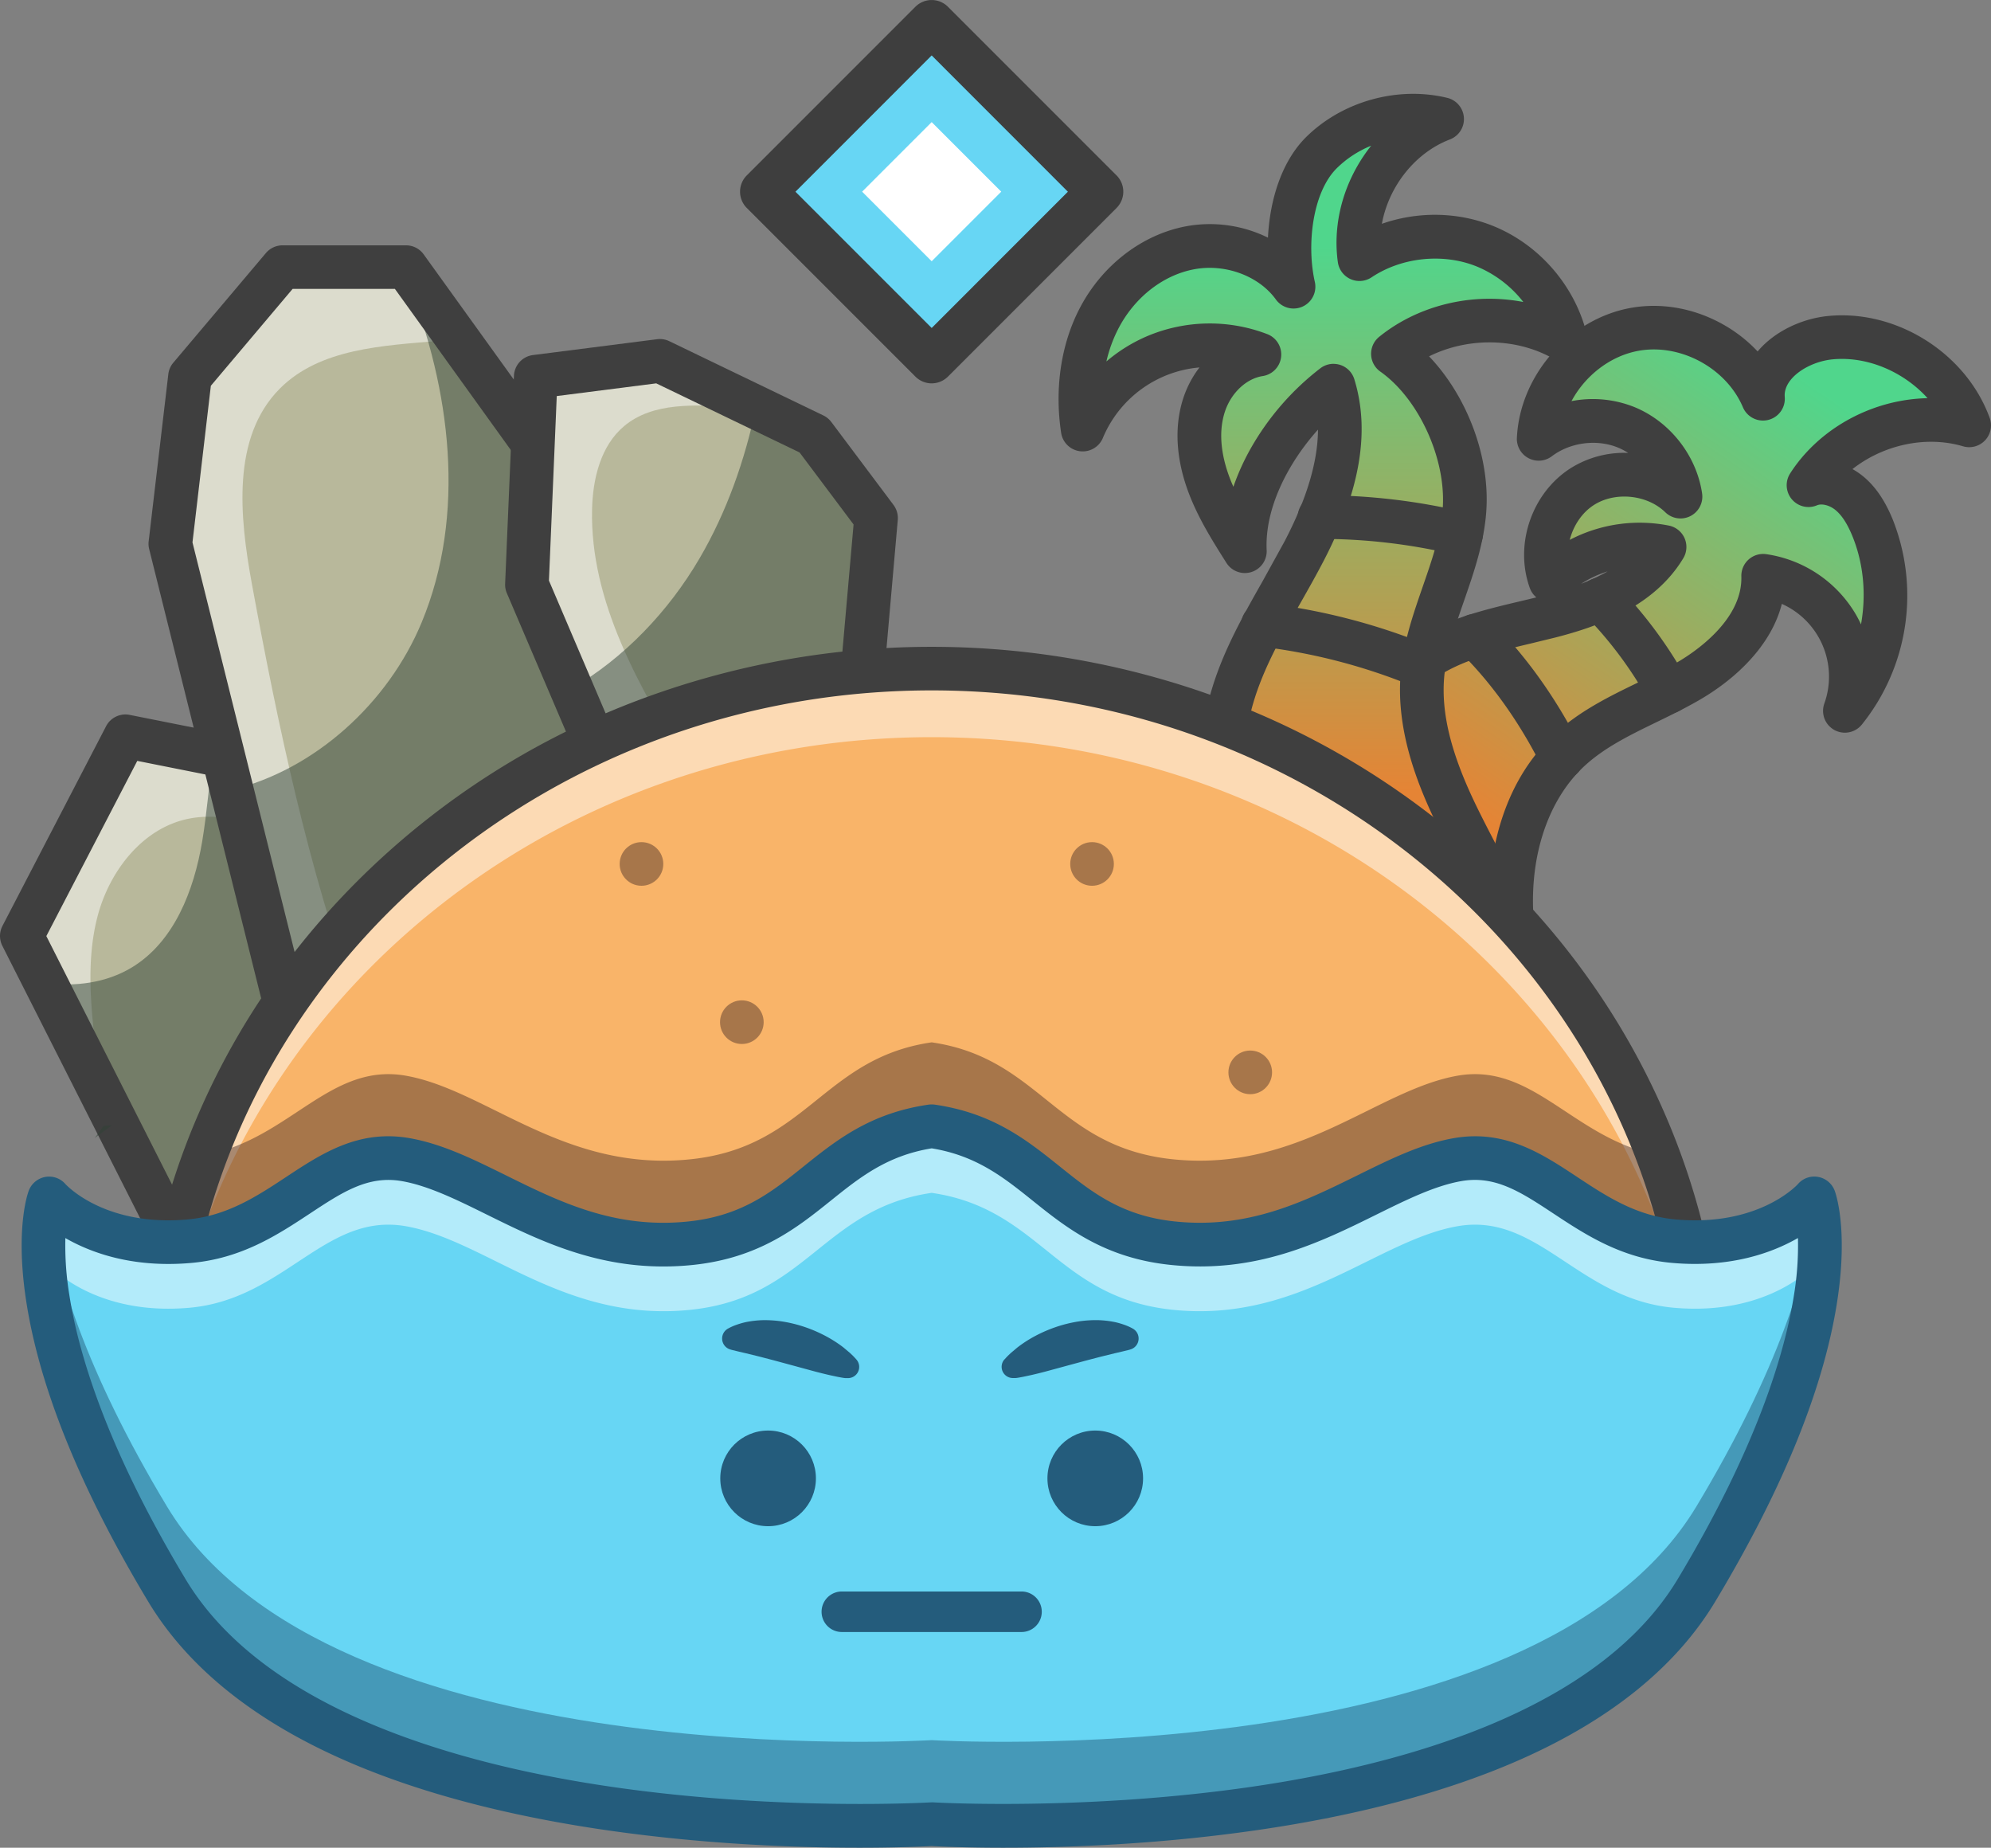 <svg xmlns="http://www.w3.org/2000/svg" xmlns:xlink="http://www.w3.org/1999/xlink" viewBox="0 0 1558 1445.6" ><rect x="0" y="0" width="1558" height="1445.6" fill="#808080" stroke="none"/><style><![CDATA[.M{opacity:.5}.N{fill:#3f3f3f}.O{fill:#fff}.P{fill:#304237}.Q{fill:#b8b89b}]]></style><defs><linearGradient id="A" x1="1417.76" y1="300.26" x2="1178.48" y2="653.69" gradientUnits="userSpaceOnUse"><stop offset="0" stop-color="#50d68c"/><stop offset="1" stop-color="#e58435"/></linearGradient><linearGradient id="B" x1="1035.37" y1="192.5" x2="1035.37" y2="619.63" xlink:href="#A"/></defs><path d="M729.066 17.958l132.003 132.003-132.003 132.003-132.003-132.003z" fill="#67d6f4"/><path d="M729.066 95.528l54.433 54.433-54.433 54.433-54.433-54.433z" class="O"/><path d="M729.06 299.93a18 18 0 0 1-12.71-5.26l-132-132a18 18 0 0 1 0-25.4l132-132a18 18 0 0 1 25.41 0l132 132a18 18 0 0 1 0 25.4l-132 132a18 18 0 0 1-12.7 5.26zM622.46 150l106.6 106.6L835.65 150 729.06 43.37z" fill="#3e3e3e"/><path d="M1060.33 597.3c7.11-31.7 25.13-61.35 51.78-79.93 29.4-20.5 66.2-26.22 100.92-35.12s71.13-23.54 89.58-54.26c-31.68-6.5-66.3 3.66-89.44 26.25-9.47-26.22 1.37-58.31 24.81-73.41s57.14-11.71 77.1 7.76c-3.53-23.79-20.32-45.18-42.59-54.27a71.07 71.07 0 0 0-68.41 9c2-41 34.89-78.42 75.28-85.62s84.23 16.55 100.24 54.33c-2.21-26.38 26.74-45.4 53.11-47.82 45.75-4.22 92.51 25.43 108.22 68.61-46-13.54-99.81 6.52-125.73 46.87 10.24-4.32 22.53-1.17 31.27 5.69s14.44 16.91 18.69 27.18c19.43 47 10.84 104.37-21.5 143.6a79.63 79.63 0 0 0-63.93-105.61c1 35.56-28.15 64.89-59 82.65s-65.89 29.21-92.11 53.26c-37.36 34.27-50.09 89.11-45.07 139.55s25.41 97.91 45.54 144.43c-36 3.45-69.26-18.4-97.43-41.1-22.37-18-44.09-37.62-59.3-62-15.9-25.49-20.78-51.34-16.43-80.46 4.5-29.95-2.3-59.7 4.4-89.58z" fill="url(#A)"/><path d="M1221.65 887.83c-39.24 0-74.16-23.86-100.69-45.24-21.62-17.43-46-38.93-63.06-66.25-17.7-28.36-23.86-58.46-18.83-92 1.82-12.17 1.55-24.65 1.25-37.86-.37-17-.76-34.57 3.35-52.89h0c8.33-37.13 29.71-70 58.67-90.2 26.73-18.63 57.72-26 87.69-33.08l12.21-2.93a17 17 0 0 1-5.12-7.3c-12.24-33.85 1.36-74.08 31.62-93.57a78.73 78.73 0 0 1 45.32-12.16 49.81 49.81 0 0 0-8-4.2c-16.6-6.77-37.36-4.05-51.65 6.77a17.07 17.07 0 0 1-27.41-14.46c1.13-23.67 10.89-47.09 27.46-65.94s38.54-31.52 61.91-35.67 48.33.13 70.39 12.1a113.05 113.05 0 0 1 28.62 22c13.19-15.68 34.64-25.83 55.76-27.78 53.41-4.92 107.5 29.38 125.83 79.78a17.07 17.07 0 0 1-20.86 22.22c-29.3-8.62-62.55-1-86.51 17.83a55.84 55.84 0 0 1 7.42 4.93c9.79 7.69 17.61 18.83 23.91 34.07a161.13 161.13 0 0 1-24.09 161 17.07 17.07 0 0 1-29.26-16.59 62.32 62.32 0 0 0-33.26-77.95c-3.21 12.62-9.46 24.88-18.72 36.63-11.49 14.6-27.51 28.05-46.33 38.88-10.72 6.18-21.84 11.59-32.59 16.82-21 10.2-40.79 19.83-56.5 34.23-29.88 27.42-44.69 74.25-39.62 125.28 4.81 48.26 24.85 94.57 44.22 139.34a17.08 17.08 0 0 1-14 23.78q-4.63.42-9.13.41zM1077 601c-3.2 14.25-2.87 29-2.53 44.65.31 14.07.63 28.62-1.62 43.68-3.82 25.54.63 47.43 14 68.89 14.32 23 35.15 41.32 55.52 57.74 18 14.5 38.41 29 59.81 34.94-16.41-39.06-31.27-79.58-35.62-123.27-2.82-28.41-.31-56.91 7.27-82.41 8.61-29 23.17-53 43.25-71.42 19.37-17.77 42.39-29 64.64-39.78 10.7-5.2 20.8-10.11 30.49-15.69 12.09-7 51.45-32.4 50.43-67.36a17.08 17.08 0 0 1 19.44-17.41 97.6 97.6 0 0 1 69.28 45.69 91.93 91.93 0 0 1 4.92 9.24c4.19-23.28 2.08-47.72-6.92-69.49-4-9.67-8.4-16.3-13.45-20.27-4.48-3.52-10.4-4.94-14.08-3.39a17.07 17.07 0 0 1-21-24.95c14.51-22.61 37.15-40.51 63.72-50.42a134.1 134.1 0 0 1 43.79-8.46c-18.53-20.49-46.81-32.9-74.07-30.38-18.8 1.73-38.9 14.67-37.67 29.4a17.07 17.07 0 0 1-32.73 8.09c-13-30.62-48.78-50-81.52-44.2-22.3 4-41.9 19.45-52.62 39.41a87.38 87.38 0 0 1 49.2 4.64c27.8 11.35 48.62 37.87 53 67.57a17.08 17.08 0 0 1-28.81 14.74c-14.19-13.84-39.28-16.37-55.93-5.63-9.35 6-16 16.18-18.83 27.23a117.92 117.92 0 0 1 77.65-11.16 17.07 17.07 0 0 1 11.2 25.52c-23.16 38.55-68.15 53.85-100 62l-19.37 4.72c-28.09 6.66-54.63 13-76 27.87-22 15.36-38.4 40.75-44.88 69.66zm180.9-153.92a85.42 85.42 0 0 0-20.61 9.65 151.85 151.85 0 0 0 20.6-9.61z" class="N"/><path d="M962.35 552.41c10.95-43.61 37.41-81.38 58.16-121.28s36.19-86.43 23-129.41c-38.48 29.14-71.68 81.34-69.37 129.55-11-17.35-22-34.88-28.91-54.21s-9.41-40.88-3-60.37 22.93-36.33 43.22-39.42a107.67 107.67 0 0 0-138.21 58.82c-4.54-30.1-.82-61.93 13.67-88.71s40.38-47.9 70.3-53.54 63.2 5.71 81 30.39c-7.5-33.21-2.28-81.1 22-105s61.17-34.1 94.26-26.08c-42.76 16.35-71 64.21-64.66 109.54 28.27-18.87 65.89-22.88 97.5-10.39s56.33 41.15 64 74.25c-41.51-24.41-98-20.16-135.37 10.18 36 25.4 59.11 78.13 56 122-3.16 44.81-29.42 85.48-33 130.26-2.91 36.37 9.45 72.29 25.12 105.24s34.94 64.42 47.17 98.77c1.86 5.22 3.49 11.31.63 16.06-3.44 5.72-11.33 6.39-18 6.41l-140.95.41c-9.42 0-19.57-.18-27.14-5.78-5.65-4.19-9-10.79-11.52-17.34-5.29-13.54 3.33-25 6.68-38.18 5.42-21.31-1.63-23.45-14.2-37.15-24.64-26.85-26.82-71.43-18.38-105.02z" fill="url(#B)"/><path d="M1025.2 773c-9.88 0-23.88-.46-35.6-9.13-9.42-7-14.17-16.94-17.26-24.84-6.18-15.81-.93-29.51 2.9-39.51a84.69 84.69 0 0 0 3.13-9.11c1.8-7.07 1.24-9 1.23-9-.35-1-3.34-4-5.53-6.24-1.76-1.78-3.74-3.8-5.93-6.19-13.69-14.92-22.65-35.4-25.92-59.21a165.93 165.93 0 0 1 3.57-61.52c8.57-34.13 25.72-64.39 42.3-93.66l17.27-31.33c17.25-33.17 25.86-62 26-87.13-23.37 26-41.75 61.49-40.17 94.32a17.08 17.08 0 0 1-31.49 9.94c-11.3-17.89-23-36.39-30.56-57.59-6.33-17.71-12-44.49-3.13-71.45a80.28 80.28 0 0 1 12.61-23.87A90.27 90.27 0 0 0 863 342.69a17.08 17.08 0 0 1-32.64-4.05c-5.37-35.65.16-70.95 15.55-99.38 17.63-32.58 48.34-55.83 82.14-62.2a102.66 102.66 0 0 1 64.15 8.88c1.44-29.5 10.71-59.83 30.05-78.87 28.33-27.89 71.61-39.87 110.26-30.51a17.07 17.07 0 0 1 2.07 32.54c-27.53 10.53-47.94 37.05-53.23 66 27.7-9.7 58.79-9.49 86.26 1.37 36.88 14.58 65.38 47.62 74.4 86.24a17.08 17.08 0 0 1-25.29 18.6c-29.35-17.27-68-17.67-98.44-2.51 29.63 31 47.79 78.41 44.77 121.21-1.75 24.86-9.72 47.86-17.43 70.1-7.19 20.72-14 40.3-15.57 60.32-2.2 27.49 5.28 58.18 23.52 96.56 5.17 10.87 10.89 21.89 16.43 32.55 11.23 21.6 22.84 43.93 31.34 67.77 1.79 5 6.55 18.35-.81 30.59-8.79 14.63-26.09 14.68-32.6 14.69L1027 773zm18.28-488.32a17 17 0 0 1 16.31 12.05c12.48 40.53 4.59 87.09-24.13 142.31-5.72 11-11.89 21.89-17.86 32.42-16.17 28.54-31.45 55.5-38.89 85.14h0c-7.23 28.77-5.58 67.55 14.4 89.34 1.78 1.94 3.46 3.65 5.09 5.31 11.72 11.89 19.51 22.27 13.07 47.59a116.52 116.52 0 0 1-4.34 12.91c-3.09 8.06-4.23 11.66-3 14.84.76 1.94 3.06 7.82 5.79 9.84 3.32 2.46 11.52 2.44 16.92 2.42l141-.4h1.22c-7.71-21.51-18.22-41.74-29.35-63.14l-17-33.65c-13.17-27.69-30.26-69.63-26.72-113.93 1.94-24.37 9.77-46.95 17.34-68.79 7.31-21.07 14.21-41 15.64-61.31 2.73-38.67-18.72-85.63-48.83-106.9a17.06 17.06 0 0 1-.91-27.2c20.76-16.85 47.61-27.28 75.62-29.39a141.61 141.61 0 0 1 37.18 2.12 89.58 89.58 0 0 0-37-28c-26.21-10.36-58.3-6.94-81.74 8.71a17.07 17.07 0 0 1-26.39-11.83c-3.6-25.74 2.12-53 16.12-76.69a125.87 125.87 0 0 1 9.93-14.44 82.39 82.39 0 0 0-26.76 17.47c-19.17 18.87-23.85 60.1-17.31 89.05a17.07 17.07 0 0 1-30.49 13.77c-13.36-18.49-39.69-28.2-64-23.61-23.81 4.48-45.65 21.27-58.44 44.89a108.72 108.72 0 0 0-10.17 27.22 124.07 124.07 0 0 1 32-19.84 125.74 125.74 0 0 1 93.91-1.54 17.07 17.07 0 0 1-3.6 32.8c-12.85 2-24.73 13.16-29.58 27.88-5.85 17.76-1.67 36.61 2.86 49.29q1.69 4.76 3.79 9.44A182.44 182.44 0 0 1 978.63 351a209.44 209.44 0 0 1 54.54-62.84 17 17 0 0 1 10.31-3.51zm-81.13 267.73h0z" class="N"/><path d="M447.22 827.55c.12 5.46-283.31 195-283.31 195l-85-168.1-43.16-85.25-18.68-36.92 81.11-156.23 68.82 13.7 128.41 25.57 24.07 32.9 127.74 179.33z" class="Q"/><path d="M319.45 648.22a140.67 140.67 0 0 1-68.93 8.06c-34.61-4.83-68.53-22.57-102.8-15.76-36 7.17-62.07 40.83-71.37 76.37s-5.06 73-.77 109.53q1.65 14 3.29 28L35.75 769.2l-18.68-36.92 81.11-156.23 68.82 13.7 128.41 25.57 24.04 32.9z" class="M O"/><path d="M447.22 827.55c.12 5.46-283.31 195-283.31 195L35.75 769.2c23.34 2.89 47.34-.2 67.25-12.2 33.3-20.07 48.74-60.26 55.21-98.61 3.82-22.68 5.38-45.87 8.72-68.62l128.41 25.57 151.88 212.21z" class="M P"/><path d="M163.91 1039.61a17.09 17.09 0 0 1-15.24-9.37L1.84 740a17.09 17.09 0 0 1 .08-15.58L83 568.19a17.06 17.06 0 0 1 18.49-8.88l197.2 39.27a17 17 0 0 1 10.43 6.64l75.94 104.15 52.3 72.86 17.44 25.09c7.09 10.53 9.34 14.14 9.46 19.85.2 8.84-5.83 13.76-9.43 16.7-2.26 1.84-5.42 4.26-9.64 7.37-7.46 5.5-18.37 13.26-32.44 23.08l-97.58 66.9-141.79 95.51a17.12 17.12 0 0 1-9.47 2.88zM36.26 732.38l134.18 265.24 254.39-173.73c-22.36-32.78-92-128.65-139.29-193.12L107.42 595.3z" class="N"/><path d="M598.69 783.32l-284.93 43.96-77.29 11.92-55.15-221.19-48.02-192.55 15.36-130.7 72.45-85.8h96.58l40.38 56.1 115.48 160.4 125.14 357.86z" class="Q"/><path d="M219 304c-37.9 38.11-31.55 100.3-21.83 153.17C217.52 567.87 241 678.4 279 784.35l34.79 42.93-77.32 11.92L181.32 618l-48-192.55 15.36-130.7L221.11 209h96.58l40.38 56.1c-4.68.61-9.35 1.11-13.95 1.51-44.34 3.86-93.69 5.83-125.12 37.39z" class="M O"/><path d="M598.69 783.32L236.47 839.2 181.32 618c65-15.83 122.35-67.77 148.58-130.89 35.11-84.46 22.92-182.39-11.06-267.31l-4.23-10.85h3.08l155.86 216.5z" class="M P"/><path d="M236.46 856.28a17.07 17.07 0 0 1-16.55-12.94L116.73 429.59a17.1 17.1 0 0 1-.39-6.13l15.37-130.7a17.09 17.09 0 0 1 3.91-9L208.06 198a17.1 17.1 0 0 1 13.05-6.06h96.59a17 17 0 0 1 13.85 7.1l155.86 216.44a16.92 16.92 0 0 1 2.26 4.34L614.8 777.68a17.07 17.07 0 0 1-13.51 22.51l-362.21 55.89a16.69 16.69 0 0 1-2.62.2zm-85.84-431.93L249.27 820l326.52-50.39-117.53-336.18L309 226h-80l-64 75.81z" class="N"/><path d="M685.52 405.31l-19.33 219.85-116.6-6.15-69.81-3.69-32.66-76.48-34.79-81.45 6.89-162.63 97.15-12.4 74.51 35.91.76.37 45.22 21.79 48.66 64.88z" class="Q"/><path d="M590.88 318.27c-5.77.21-11.52.15-17.09-.1-29.62-1.3-62.67-3.85-85.38 15.19-18.4 15.43-24.55 41.17-25.1 65.17-1.63 72.48 37.13 139 74.66 201L549.59 619l-69.81-3.69-32.67-76.48-34.77-81.45 6.88-162.63 97.15-12.4z" class="M O"/><path d="M685.52 405.31l-19.33 219.86-186.41-9.85-32.67-76.48c41.29-24 76-60.46 100.28-101.94 21.39-36.58 35.44-76.74 44.25-118.26l45.22 21.79z" class="M P"/><path d="M666.2 642.24h-.91l-186.41-9.85A17.07 17.07 0 0 1 464.07 622l-67.44-157.91a17 17 0 0 1-1.35-7.42L402.17 294a17.06 17.06 0 0 1 14.89-16.21l97.14-12.4a17 17 0 0 1 9.58 1.56l120.49 58.07a17.12 17.12 0 0 1 6.25 5.14l48.66 64.88a17.15 17.15 0 0 1 3.35 11.74L683.2 626.66a17.08 17.08 0 0 1-17 15.58zm-174.9-43.41l159.32 8.42 17.32-196.92L625.69 354l-112.18-54.07-77.84 9.94-6.11 144.37z" class="N"/><path d="M1332.19,1096q0,18.15-1.18,36H127.1q-1.17-17.88-1.18-36a546.09,546.09,0,0,1,34.85-192.34C244,681.85,467,523.12,729.06,523.12s485.07,158.73,568.28,380.49A545.87,545.87,0,0,1,1332.19,1096Z" fill="#f9b469"/><path d="M160.77 957.22C244 735.46 467 576.74 729.06 576.74s485.07 158.72 568.28 380.48a545.67 545.67 0 0 1 34.2 165.54q.64-13.34.65-26.81a545.87 545.87 0 0 0-34.85-192.34c-83.21-221.76-306.23-380.49-568.28-380.49S244 681.85 160.77 903.61A546.09 546.09 0 0 0 125.92 1096q0 13.48.66 26.81a545.36 545.36 0 0 1 34.19-165.59z" class="M O"/><path d="M1332.19,1096q0,18.15-1.18,36H127.1q-1.17-17.88-1.18-36a546.09,546.09,0,0,1,34.85-192.34c65.82-12.53,97.3-72.51,156.8-62.06,63.18,11.1,124.4,76,223.55,65.31,90.29-9.72,103.11-79.09,187.94-91.41,84.82,12.32,97.64,81.69,187.93,91.41,99.16,10.66,160.37-54.21,223.55-65.31,59.5-10.45,91,49.53,156.8,62.06A545.87,545.87,0,0,1,1332.19,1096Z" fill="#56382d" class="M"/><path d="M1331 1149.05H127.1a17.07 17.07 0 0 1-17-16c-.81-12.34-1.21-24.84-1.21-37.14A561.57 561.57 0 0 1 157.72 866c31.29-70.27 76.07-133.36 133.1-187.52a620.63 620.63 0 0 1 197.1-126.18 651.73 651.73 0 0 1 482.27 0 620.63 620.63 0 0 1 197.1 126.22c57 54.16 101.81 117.25 133.1 187.52a561.58 561.58 0 0 1 48.88 229.96c0 12.32-.41 24.81-1.22 37.14a17.07 17.07 0 0 1-17.05 15.91zM143.33 1114.9h1171.45a546.83 546.83 0 0 0 .34-19c0-306.44-262.91-555.75-586.06-555.75S143 789.51 143 1096a545.84 545.84 0 0 0 .33 18.9z" class="N"/><path d="M81.05 880.82l6.45-.39-13.3 9.88q3.39-4.77 6.85-9.49z" class="M P"/><path d="M1327.5 1244.29c-127.2 211.5-598.44 182.9-598.44 182.9s-471.24 28.6-598.44-182.9-92.2-306.57-92.2-306.57 35.12 40 109.76 33.36 106.22-74.89 169.39-63.79 124.4 76 223.55 65.3c90.29-9.71 103.11-79.08 187.94-91.4 84.82 12.32 97.64 81.69 187.93 91.4 99.16 10.67 160.37-54.21 223.55-65.3s94.76 57.19 169.4 63.79 109.76-33.36 109.76-33.36 35 95.06-92.2 306.57z" fill="#67d6f4"/><path d="M38.42 989.8s35.12 40 109.76 33.36 106.22-74.9 169.39-63.8 124.4 76 223.55 65.31c90.29-9.72 103.11-79.09 187.94-91.41 84.82 12.32 97.64 81.74 187.94 91.41 99.16 10.66 160.37-54.21 223.55-65.31s94.76 57.2 169.4 63.8 109.75-33.36 109.75-33.36a70.83 70.83 0 0 1 2.78 12.61c4.88-43.86-2.78-64.69-2.78-64.69s-35.13 40-109.76 33.36-106.23-74.89-169.4-63.79-124.39 76-223.55 65.3c-90.29-9.71-103.11-79.08-187.93-91.4-84.83 12.32-97.65 81.69-187.94 91.4-99.15 10.67-160.37-54.21-223.55-65.3s-94.76 57.19-169.39 63.79-109.76-33.36-109.76-33.36-7.67 20.83-2.78 64.69a69.7 69.7 0 0 1 2.78-12.61z" class="M O"/><g fill="#245c7c"><path d="M1327.5 1178.56c-127.2 211.5-598.44 182.89-598.44 182.89s-471.24 28.61-598.44-182.89c-64.17-106.7-87.06-183.75-94-233.93-5.16 25.3-13.53 120.88 94 299.66 127.2 211.5 598.44 182.9 598.44 182.9s471.24 28.6 598.44-182.9c107.51-178.78 99.14-274.36 94-299.66-6.95 50.18-29.84 127.23-94 233.93z" class="M"/><path d="M785.74 1445.6c-31 0-51.66-1-56.68-1.31-12.71.71-125.15 6.24-254-12.34-79.06-11.41-147.79-29.65-204.06-54.2-72-31.38-124.1-73.32-155-124.66-53.93-89.69-86.26-170.09-96.07-239-7.54-52.94 1.44-79.43 2.48-82.28a17.08 17.08 0 0 1 13-11 16.84 16.84 0 0 1 15.79 5.59c2 2.11 32.06 33.28 95.47 27.68 31-2.75 54.44-18.19 77.08-33.13 27.93-18.44 56.81-37.5 96.78-30.48 25.62 4.5 49.8 16.45 75.41 29.1 42.07 20.78 85.57 42.26 143.36 36 41.51-4.47 64.76-23.11 89.38-42.85 25.64-20.57 52.16-41.83 97.92-48.48a17.56 17.56 0 0 1 4.91 0c45.76 6.65 72.28 27.91 97.92 48.48 24.62 19.74 47.87 38.38 89.39 42.85 57.79 6.21 101.28-15.27 143.35-36 25.61-12.65 49.79-24.6 75.41-29.1 40-7 68.85 12 96.79 30.48 22.63 14.94 46 30.38 77.07 33.13 63.44 5.6 93.54-25.59 95.47-27.68a16.84 16.84 0 0 1 15.86-5.61 17.08 17.08 0 0 1 13 11c1 2.85 10 29.34 2.48 82.28-9.81 68.9-42.14 149.3-96.07 239h0c-30.88 51.34-83 93.28-155 124.66-56.31 24.55-125 42.79-204.14 54.2-77.9 11.25-149.81 13.67-197.3 13.67zm-56.68-35.49h1c1.16.08 118.09 6.82 248.6-12.07 118.12-17.09 272-59.19 334.17-162.58h0c62.85-104.5 84.15-178.55 91-222.27a239.64 239.64 0 0 0 3.1-44.59c-20.34 11.68-53 23.48-98.48 19.46-39.63-3.5-67.92-22.17-92.87-38.64-25.42-16.77-45.49-30-72.07-25.35-20.79 3.66-42.85 14.55-66.2 26.08-44.27 21.88-94.46 46.66-162.13 39.39-51.44-5.54-81-29.24-107.09-50.16-22.57-18.1-43.92-35.22-79-40.95-35.09 5.72-56.44 22.85-79 40.95C624 960.33 594.39 984 543 989.57a224.47 224.47 0 0 1-24 1.29c-55.87 0-99.32-21.46-138.22-40.68-23.35-11.53-45.41-22.42-66.2-26.08-26.58-4.67-46.65 8.58-72.07 25.35-25 16.47-53.24 35.14-92.87 38.64-6.21.55-12.19.8-17.92.8-36.28 0-63-10.17-80.56-20.26a238.88 238.88 0 0 0 3.11 44.59c6.8 43.72 28.09 117.77 90.94 222.27 62.18 103.4 216 145.49 334.17 162.58 130.51 18.89 247.44 12.14 248.6 12.07.39-.02.73-.03 1.08-.03zm598.44-165.82z"/><circle cx="857.06" cy="1156.64" r="37.42"/><circle cx="601.05" cy="1156.64" r="37.42"/><path d="M786.07 1063.56l1.24-1.38 1.19-1.25 2.46-2.36 5.14-4.32a97.82 97.82 0 0 1 11-7.37 110.19 110.19 0 0 1 24.58-10.34 105.58 105.58 0 0 1 13.31-2.83 91.94 91.94 0 0 1 13.82-.87 75.8 75.8 0 0 1 14 1.61 62.1 62.1 0 0 1 6.89 2 42.14 42.14 0 0 1 6.6 2.93 8.9 8.9 0 0 1-1.66 16.37l-1.19.36-5.67 1.38-5.46 1.27-10.71 2.63-10.61 2.76-10.77 2.91-22.1 6q-5.65 1.5-11.51 2.83l-5.91 1.26-3 .56-1.51.25a13.63 13.63 0 0 1-1.44.17h-2.08a8.77 8.77 0 0 1-6.63-14.64zm-124.71 14.61a13.63 13.63 0 0 1-1.44-.17l-1.51-.25-3-.56-5.91-1.26q-5.85-1.34-11.5-2.83l-22.11-6-10.77-2.91-10.66-2.78-10.71-2.63-5.46-1.27-5.67-1.38-1.16-.35a8.9 8.9 0 0 1-1.69-16.38 42.55 42.55 0 0 1 6.6-2.93 62.1 62.1 0 0 1 6.89-2 75.8 75.8 0 0 1 14-1.61 91.94 91.94 0 0 1 13.82.87 105.58 105.58 0 0 1 13.31 2.83 110.19 110.19 0 0 1 24.61 10.32 98.85 98.85 0 0 1 11.06 7.37l5.13 4.32 2.46 2.36 1.19 1.25 1.24 1.38a8.77 8.77 0 0 1-6.61 14.64zm138 198.67H658.75a15.85 15.85 0 0 1 0-31.7h140.61a15.85 15.85 0 1 1 0 31.7z"/></g><g fill="#56382d"><circle cx="501.97" cy="675.93" r="17.07" class="M"/><circle cx="580.51" cy="799.72" r="17.07" class="M"/><circle cx="854.55" cy="675.93" r="17.07" class="M"/><circle cx="978.34" cy="838.99" r="17.07" class="M"/></g><path d="M1222.15 609.94a17.08 17.08 0 0 1-15.28-9.44c-22.42-44.79-47.57-74.09-64.72-90.77a17.089 17.089 0 1 1 23.85-24.48c19 18.52 46.89 50.9 71.45 100a17.08 17.08 0 0 1-15.26 24.72zm83.69-51.66a17.08 17.08 0 0 1-15-8.83 309.25 309.25 0 0 0-50.69-68.37 17.084 17.084 0 1 1 24.24-24.08 343.63 343.63 0 0 1 56.38 76 17.08 17.08 0 0 1-14.93 25.32zm-192.06-19.48a17 17 0 0 1-6.57-1.32 455.1 455.1 0 0 0-120.68-31.58 17.08 17.08 0 1 1 4-33.92 490.1 490.1 0 0 1 129.86 34 17.08 17.08 0 0 1-6.59 32.83zm29.62-104.12a17.1 17.1 0 0 1-4-.49 452.18 452.18 0 0 0-106.42-12.57 17.08 17.08 0 1 1 0-34.15A486.33 486.33 0 0 1 1147.41 401a17.08 17.08 0 0 1-4 33.68z" class="N"/></svg>